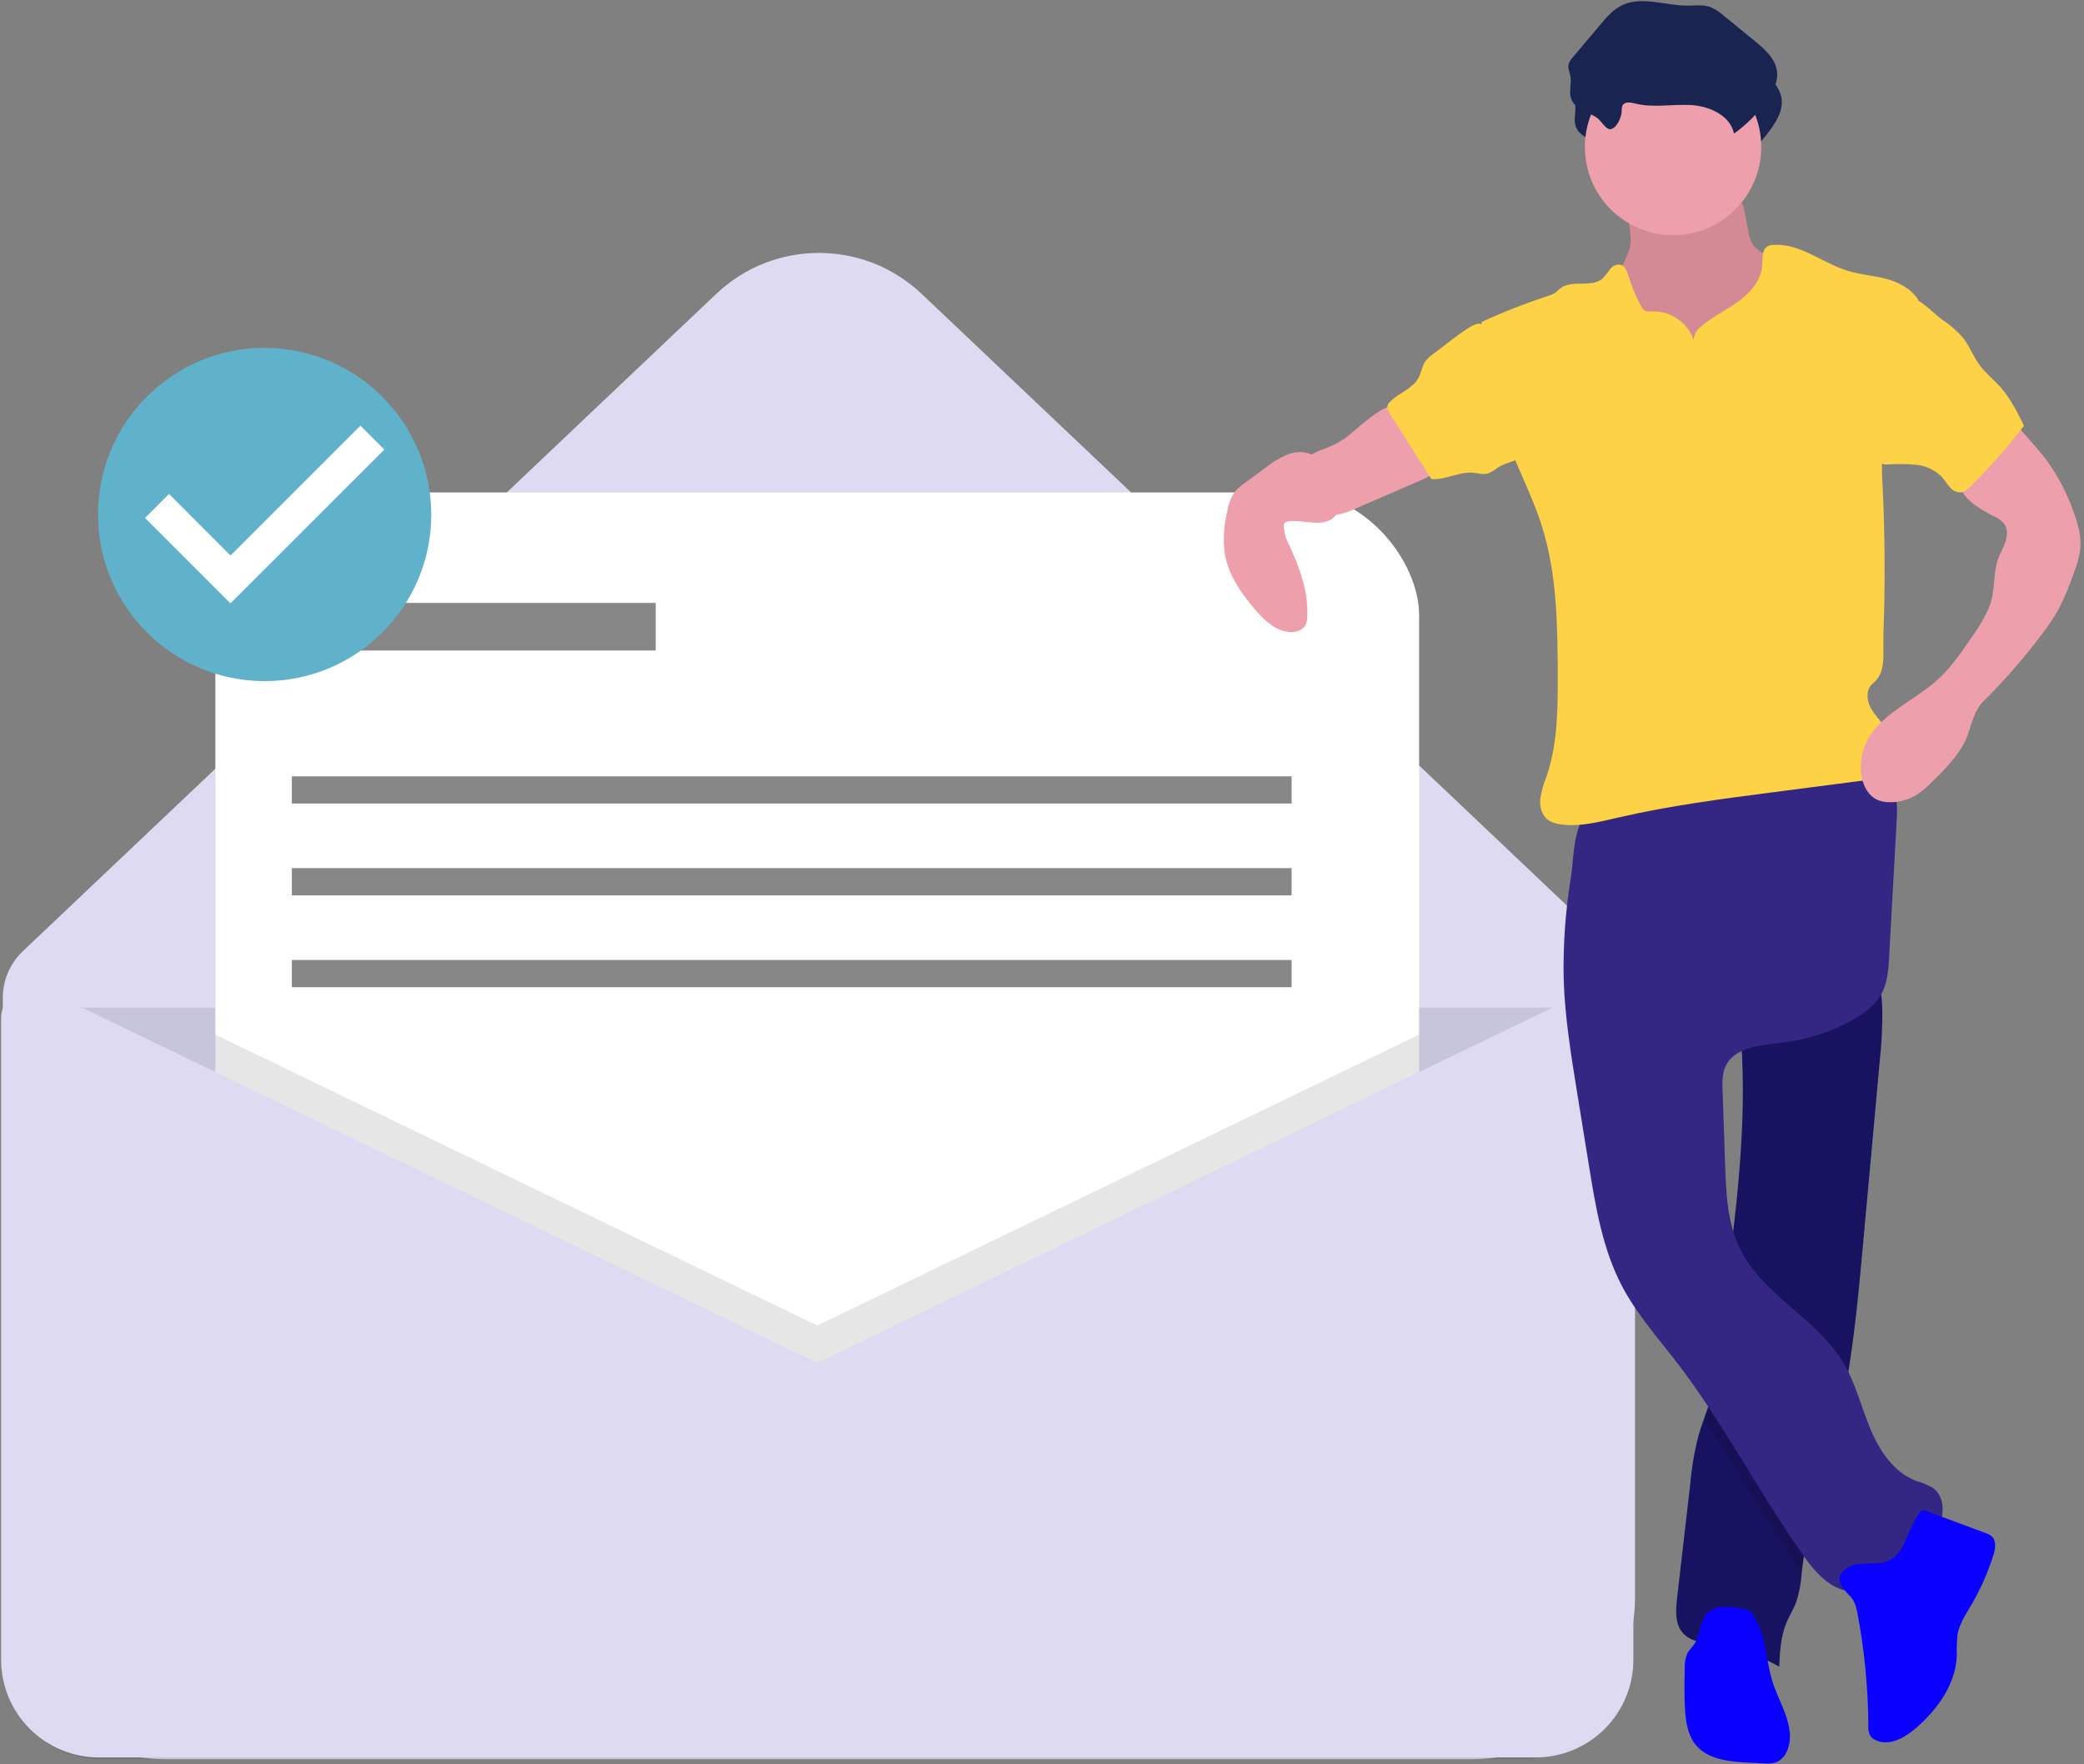 <?xml version="1.0" encoding="UTF-8"?>
<svg width="443px" height="375px" viewBox="0 0 443 375" version="1.1" xmlns="http://www.w3.org/2000/svg" xmlns:xlink="http://www.w3.org/1999/xlink">
    <rect x="0" y="0" width="443" height="375" fill="#808080" stroke="none"/>
    <title>undraw_message_sent_1030</title>
    <g id="Mockups" stroke="none" stroke-width="1" fill="none" fill-rule="evenodd">
        <g id="CORREO-INBOX" transform="translate(-754, -161)" fill-rule="nonzero">
            <g id="undraw_message_sent_1030" transform="translate(754.238, 161.24)">
                <path d="M312.936,373.684 L34.757,373.684 C15.761,373.684 0.361,358.285 0.361,339.289 L0.361,211.841 C0.361,208.101 1.899,204.525 4.613,201.952 L152.021,62.222 C164.259,50.621 183.434,50.621 195.672,62.222 L336.217,195.447 C343.313,202.173 347.331,211.52 347.331,221.296 L347.331,339.289 C347.331,348.411 343.708,357.16 337.257,363.61 C330.807,370.06 322.058,373.684 312.936,373.684 L312.936,373.684 Z" id="Path" fill="#DDDAF2"></path>
                <path d="M0.361,213.933 L344.44,213.933 L344.44,352.915 C344.44,364.386 335.141,373.684 323.671,373.684 L21.131,373.684 C9.66,373.684 0.361,364.386 0.361,352.915 L0.361,213.933 Z" id="Path" fill="#000000" opacity="0.1"></path>
                <rect id="Rectangle" fill="#FFFFFF" x="45.54" y="104.421" width="255.89" height="255.89" rx="26.181"></rect>
                <polygon id="Path" fill="#000000" opacity="0.1" points="301.43 219.681 301.43 360.312 45.54 360.312 45.54 219.681 173.485 281.521"></polygon>
                <path d="M173.485,289.472 L9.546,210.235 C7.485,209.238 5.056,209.372 3.117,210.589 C1.177,211.805 0,213.934 0,216.223 L0,352.554 C0,358.062 2.188,363.345 6.083,367.24 C9.978,371.135 15.261,373.323 20.769,373.323 L326.201,373.323 C331.709,373.323 336.992,371.135 340.887,367.24 C344.782,363.345 346.97,358.062 346.97,352.554 L346.97,218.559 C346.97,215.765 345.533,213.168 343.167,211.683 C340.8,210.198 337.836,210.035 335.321,211.251 L173.485,289.472 Z" id="Path" fill="#DDDAF2"></path>
                <rect id="Rectangle" fill="#878787" x="67.587" y="127.914" width="71.563" height="10.12"></rect>
                <rect id="Rectangle" fill="#878787" x="61.804" y="164.779" width="212.519" height="5.783"></rect>
                <rect id="Rectangle" fill="#878787" x="61.804" y="184.296" width="212.519" height="5.783"></rect>
                <rect id="Rectangle" fill="#878787" x="61.804" y="203.814" width="212.519" height="5.783"></rect>
                <path d="M346.434,51.132 C346,55.002 343.048,58.12 341.954,61.858 C340.307,67.484 343.154,73.522 347.049,77.904 C353.395,84.97 362.307,89.202 371.794,89.654 C373.174,89.775 374.565,89.623 375.886,89.208 C377.066,88.733 378.128,88.007 378.999,87.08 C381.932,84.135 383.506,80.055 384.133,75.947 C384.761,71.838 384.517,67.653 384.271,63.504 C384.273,62.646 384.117,61.796 383.812,60.994 C383.412,60.23 382.862,59.555 382.196,59.008 C380.085,57.071 377.759,55.382 375.264,53.972 C374.137,53.467 373.142,52.706 372.36,51.75 C371.888,50.93 371.583,50.026 371.462,49.089 L370.696,45.186 C370.559,44.061 370.175,42.981 369.571,42.023 C368.218,40.197 365.63,39.949 363.36,39.86 L355.044,39.534 C352.457,39.432 349.048,38.691 346.523,39.199 C344.165,39.673 344.948,41.846 345.376,43.825 C345.998,46.214 346.352,48.664 346.434,51.132 L346.434,51.132 Z" id="Path" fill="#A0616A"></path>
                <path d="M346.434,51.132 C346,55.002 343.048,58.12 341.954,61.858 C340.307,67.484 343.154,73.522 347.049,77.904 C353.395,84.97 362.307,89.202 371.794,89.654 C373.174,89.775 374.565,89.623 375.886,89.208 C377.066,88.733 378.128,88.007 378.999,87.08 C381.932,84.135 383.506,80.055 384.133,75.947 C384.761,71.838 384.517,67.653 384.271,63.504 C384.273,62.646 384.117,61.796 383.812,60.994 C383.412,60.23 382.862,59.555 382.196,59.008 C380.085,57.071 377.759,55.382 375.264,53.972 C374.137,53.467 373.142,52.706 372.36,51.75 C371.888,50.93 371.583,50.026 371.462,49.089 L370.696,45.186 C370.559,44.061 370.175,42.981 369.571,42.023 C368.218,40.197 365.63,39.949 363.36,39.86 L355.044,39.534 C352.457,39.432 349.048,38.691 346.523,39.199 C344.165,39.673 344.948,41.846 345.376,43.825 C345.998,46.214 346.352,48.664 346.434,51.132 L346.434,51.132 Z" id="Path" fill="#ED9FAB" opacity="0.663"></path>
                <path d="M399.339,225.347 C398.16,238.266 396.982,251.183 395.804,264.098 C394.881,274.262 393.941,284.468 392.132,294.5 C391.507,297.958 390.775,301.397 389.907,304.807 C387.491,314.275 383.986,323.528 382.855,333.234 C382.819,333.513 382.79,333.799 382.76,334.085 C382.633,336.231 382.227,338.351 381.552,340.392 C380.987,341.874 380.118,343.225 379.505,344.689 C378.285,347.616 378.124,350.854 377.976,354.025 C373.684,351.612 368.987,350.007 364.116,349.289 C361.766,348.937 359.147,348.688 357.547,346.932 C355.773,344.992 355.97,342.023 356.267,339.416 C357.202,331.323 358.134,323.234 359.064,315.149 C359.368,311.671 359.959,308.224 360.831,304.843 C361.153,303.718 361.54,302.611 361.932,301.504 C362.474,299.981 363.021,298.458 363.432,296.893 C364.024,294.364 364.437,291.797 364.67,289.21 C365.628,281.07 366.782,272.947 367.794,264.812 L367.847,264.384 C369.365,252.054 370.519,239.665 370.186,227.246 C370.138,225.407 370.061,223.568 369.942,221.723 C369.775,219.051 369.531,217.635 371.745,215.963 C374.191,214.118 377.41,212.827 380.207,211.619 C381.713,210.964 398.291,205.079 398.678,206.37 C399.456,209.125 399.864,211.97 399.892,214.832 C399.904,218.345 399.719,221.855 399.339,225.347 Z" id="Path" fill="#181360"></path>
                <path d="M392.132,294.5 C391.507,297.958 390.775,301.397 389.907,304.807 C387.491,314.275 383.986,323.528 382.855,333.234 C382.819,333.513 382.79,333.799 382.76,334.085 C375.369,323.528 369.145,312.174 361.932,301.504 C362.474,299.981 363.021,298.458 363.432,296.893 C364.024,294.364 364.437,291.797 364.67,289.21 C365.628,281.07 366.782,272.947 367.794,264.812 L367.847,264.384 C368.271,266.111 368.875,267.788 369.65,269.388 C374.494,279.231 386.003,284.206 391.632,293.626 C391.805,293.917 391.972,294.209 392.132,294.5 Z" id="Path" fill="#000000" opacity="0.1"></path>
                <path d="M332.161,207.953 C332.405,215.848 333.669,223.671 334.93,231.467 L337.531,247.553 C338.955,256.357 340.438,265.341 344.604,273.226 C347.721,279.125 352.211,284.158 356.274,289.451 C366.26,302.461 373.762,317.199 383.232,330.59 C385.984,334.482 389.918,338.692 394.616,337.879 C397.699,337.346 399.938,334.779 402.361,332.8 C405.219,330.467 408.662,328.759 410.91,325.835 C413.158,322.91 413.598,318.049 410.553,315.968 C409.451,315.357 408.281,314.878 407.067,314.541 C402.346,312.746 399.29,308.135 397.345,303.473 C395.401,298.811 394.223,293.798 391.632,289.462 C386.003,280.042 374.493,275.068 369.648,265.222 C366.934,259.707 366.675,253.351 366.468,247.209 L365.939,231.55 C365.881,229.838 365.836,228.057 366.532,226.491 C368.385,222.323 373.981,221.935 378.512,221.406 C383.654,220.804 388.636,219.232 393.193,216.774 C395.803,215.365 398.353,213.569 399.749,210.952 C401.022,208.565 401.198,205.765 401.347,203.063 L402.916,174.685 C403.051,172.244 403.174,169.719 402.314,167.431 C400.153,161.684 392.896,159.806 386.762,160.08 C375.349,160.59 364.812,165.5 354.05,168.816 C351.384,169.656 348.678,170.362 345.941,170.931 C343.526,171.415 340.603,171.214 338.3,171.991 C334.203,173.372 334.307,182.331 333.726,186.047 C332.526,193.285 332.002,200.619 332.161,207.953 L332.161,207.953 Z" id="Path" fill="#342784"></path>
                <path d="M393.066,339.069 C394.073,340.084 394.402,341.571 394.664,342.976 C396.118,350.771 396.874,358.679 396.923,366.608 C396.856,367.348 397.004,368.091 397.349,368.749 C397.632,369.142 398.016,369.45 398.46,369.643 C401.369,371.029 404.746,369.097 407.17,366.973 C411.663,363.037 415.465,357.754 415.721,351.786 C415.674,350.248 415.728,348.71 415.882,347.179 C416.276,344.933 417.589,342.975 418.745,341.008 C420.712,337.66 422.299,334.103 423.476,330.403 C423.918,329.012 424.212,327.262 423.122,326.291 C422.736,325.989 422.297,325.761 421.827,325.618 L408.687,320.739 C407.548,320.316 404.715,327.595 404.265,328.391 C403.165,330.337 402.071,331.442 399.864,331.891 C397.611,332.35 394.929,331.692 392.827,332.816 C389.271,334.717 391.053,337.038 393.066,339.069 Z" id="Path" fill="#0900FF"></path>
                <path d="M372.79,343.561 C372.546,343.075 372.205,342.643 371.79,342.293 C371.182,341.907 370.49,341.672 369.772,341.607 C367.271,341.182 364.306,340.903 362.579,342.762 C360.96,344.505 361.239,347.345 359.885,349.302 C359.457,349.921 358.876,350.432 358.505,351.087 C358.044,352.088 357.836,353.188 357.899,354.288 C357.829,357.321 357.76,360.358 357.969,363.385 C358.145,365.92 358.572,368.578 360.158,370.564 C362.703,373.753 367.294,374.211 371.368,374.418 L374.668,374.586 C375.577,374.696 376.499,374.612 377.373,374.338 C378.465,373.833 379.307,372.907 379.705,371.771 C381.423,367.502 378.703,362.902 377.027,358.616 C375.101,353.689 375.447,348.219 372.79,343.561 Z" id="Path" fill="#0900FF"></path>
                <path d="M345.478,29.323 C345.438,28.89 345.501,28.454 345.664,28.05 C346.147,27.196 347.409,27.428 348.361,27.668 C352.19,28.634 356.224,27.76 360.166,27.985 C364.109,28.211 368.549,30.182 369.342,34.05 C372.203,32.021 374.67,29.487 376.62,26.572 C377.714,24.934 378.668,23.059 378.519,21.095 C378.304,18.263 375.928,16.145 373.727,14.349 L367.169,8.995 C366.308,8.204 365.314,7.572 364.232,7.128 C362.718,6.61 361.066,6.857 359.466,6.858 C354.691,6.861 349.601,4.688 345.355,6.871 C343.581,7.783 342.246,9.345 340.959,10.869 L335.106,17.798 C334.665,18.239 334.343,18.785 334.17,19.385 C334.003,20.23 334.438,21.065 334.589,21.914 C334.866,23.462 334.199,25.114 334.712,26.6 C335.563,29.068 338.559,29.418 340.391,30.832 C341.074,31.36 342.144,33.147 342.957,33.125 C344.425,33.086 345.44,30.463 345.478,29.323 Z" id="Path" fill="#1A2450"></path>
                <circle id="Oval" fill="#ED9FAB" cx="355.41" cy="31.003" r="18.745"></circle>
                <path d="M359.801,72.026 C358.496,68.288 354.919,65.826 350.961,65.943 C350.409,66.046 349.839,65.974 349.33,65.737 C349.042,65.516 348.813,65.228 348.66,64.899 C347.52,62.849 346.604,60.683 345.927,58.438 C345.628,57.445 345.219,56.276 344.215,56.018 C343.369,55.907 342.53,56.272 342.033,56.967 C341.557,57.653 341.036,58.308 340.474,58.927 C338.116,61.035 333.937,59.114 331.435,61.048 C331.026,61.363 330.689,61.768 330.26,62.055 C329.83,62.314 329.367,62.513 328.884,62.645 C324.052,64.223 319.315,66.078 314.697,68.202 C316.361,78.226 318.067,88.424 321.968,97.806 C323.825,102.271 325.929,106.644 327.416,111.245 C330.71,121.44 330.856,132.348 330.893,143.062 C330.918,150.394 330.882,157.884 328.509,164.822 C327.871,166.355 327.421,167.96 327.17,169.602 C327.026,171.255 327.508,173.078 328.847,174.058 C329.624,174.566 330.512,174.878 331.436,174.967 C335.547,175.57 339.691,174.476 343.738,173.539 C354.587,171.026 365.651,169.589 376.695,168.155 L395.2,165.752 C396.526,165.662 397.824,165.327 399.028,164.763 C402.414,162.909 402.736,157.815 400.633,154.578 C399.625,153.025 398.203,151.752 397.355,150.107 C396.508,148.461 396.436,146.16 397.895,145.02 C400.861,142.702 399.976,138.4 400.117,134.638 C400.513,124.119 400.459,113.595 399.957,103.068 C399.808,100.889 399.773,98.703 399.852,96.52 C400.181,92.821 400.865,89.163 401.893,85.594 L407.516,63.455 C406.047,61.134 403.235,59.661 400.57,58.992 C397.906,58.324 395.131,58.127 392.507,57.314 C387.132,55.648 382.346,51.421 376.733,51.815 C376.308,51.823 375.891,51.925 375.51,52.114 C374.244,52.831 374.445,54.656 374.364,56.108 C374.185,59.323 371.82,62.009 369.209,63.893 C366.599,65.777 363.617,67.15 361.219,69.298 C360.358,69.947 359.837,70.949 359.801,72.026 L359.801,72.026 Z" id="Path" fill="#FDD246"></path>
                <path d="M285.528,93.026 C284.285,93.833 282.964,94.513 281.585,95.055 C280.235,95.457 278.959,96.076 277.808,96.888 C277.278,97.347 276.833,97.896 276.495,98.511 C275.202,100.802 275.26,103.616 276.644,105.853 C278.029,108.09 280.522,109.397 283.149,109.262 C284.864,109.07 286.53,108.573 288.07,107.795 L301.291,102.066 C303.529,101.097 305.946,99.96 307.003,97.763 C307.127,97.558 307.172,97.315 307.132,97.08 C307.026,96.83 306.833,96.628 306.589,96.509 C303.607,94.572 300.999,92.113 298.891,89.25 C298.348,88.513 297.685,86.774 296.918,86.333 C294.12,84.721 287.768,91.573 285.528,93.026 Z" id="Path" fill="#ED9FAB"></path>
                <path d="M426.866,88.325 L431.74,93.893 C432.786,95.089 433.834,96.285 434.788,97.556 C437.13,100.784 439.009,104.324 440.37,108.073 C441.43,110.853 442.309,113.815 441.939,116.767 C441.693,118.28 441.285,119.763 440.72,121.188 C439.827,123.93 438.719,126.597 437.408,129.165 C436.305,131.116 435.059,132.983 433.681,134.751 C429.907,139.753 425.777,144.476 421.325,148.884 C419.658,150.534 418.959,153.201 418.234,155.431 C416.896,159.544 413.712,162.747 410.634,165.785 C409.644,166.829 408.551,167.77 407.37,168.593 C405.602,169.732 403.535,170.321 401.431,170.284 C400.51,170.291 399.599,170.102 398.756,169.731 C396.649,168.73 395.578,166.294 395.359,163.972 C395.163,161.865 395.516,159.743 396.384,157.813 C399.181,151.617 406.364,148.932 411.441,144.411 C414.418,141.76 416.694,138.43 418.94,135.136 C420.465,133.08 421.738,130.848 422.732,128.488 C423.866,125.463 423.425,121.882 424.415,118.806 C424.834,117.506 425.578,116.333 426.029,115.043 C426.479,113.754 426.592,112.223 425.805,111.108 C425.21,110.399 424.453,109.844 423.598,109.492 C420.354,107.846 416.722,105.727 416.101,102.144 C415.854,100.156 416.373,98.149 417.553,96.531 C418.729,94.935 420.104,93.494 421.643,92.245 C423.062,90.99 425.447,89.58 426.866,88.325 Z" id="Path" fill="#ED9FAB"></path>
                <path d="M282.399,100.799 C281.538,99.06 280.462,97.286 278.725,96.422 C277.024,95.683 275.093,95.675 273.386,96.4 C271.702,97.126 270.125,98.079 268.7,99.233 L264.498,102.33 C263.546,102.955 262.703,103.733 262.004,104.633 C261.341,105.724 260.9,106.935 260.705,108.197 C259.973,111.075 259.749,114.059 260.044,117.013 C260.711,121.751 263.567,125.887 266.712,129.494 C268.676,131.748 271.102,134.022 274.09,134.118 C275.38,134.159 276.814,133.651 277.351,132.477 C277.537,132.012 277.635,131.516 277.642,131.015 C277.965,125.731 276.074,120.569 273.87,115.755 C273.167,114.495 272.752,113.094 272.654,111.655 C272.638,111.412 272.701,111.171 272.833,110.968 C273.023,110.77 273.277,110.646 273.55,110.618 C276.568,110.021 281.765,112.365 283.881,109.014 C285.254,106.842 283.374,102.769 282.399,100.799 Z" id="Path" fill="#ED9FAB"></path>
                <path d="M344.495,23.424 C344.455,22.992 344.518,22.555 344.681,22.152 C345.164,21.297 346.426,21.53 347.378,21.77 C351.207,22.735 355.241,21.862 359.183,22.087 C363.126,22.313 367.566,24.283 368.359,28.152 C371.22,26.123 373.687,23.589 375.637,20.673 C376.731,19.036 377.685,17.161 377.536,15.197 C377.321,12.365 374.945,10.247 372.744,8.451 L366.186,3.097 C365.325,2.306 364.331,1.673 363.249,1.23 C361.735,0.712 360.083,0.959 358.483,0.96 C353.708,0.963 348.618,-1.21 344.372,0.973 C342.598,1.884 341.263,3.447 339.976,4.97 L334.123,11.9 C333.682,12.341 333.36,12.887 333.187,13.486 C333.02,14.332 333.455,15.167 333.606,16.015 C333.883,17.563 333.216,19.216 333.729,20.702 C334.58,23.17 337.576,23.519 339.408,24.934 C340.091,25.462 341.161,27.249 341.974,27.227 C343.442,27.187 344.457,24.565 344.495,23.424 Z" id="Path" fill="#1A2450"></path>
                <path d="M304.683,74.794 C303.926,75.282 303.262,75.9 302.721,76.62 C302.034,77.659 301.894,78.971 301.304,80.068 C300.04,82.416 297.085,83.251 295.242,85.177 C294.949,85.441 294.746,85.79 294.66,86.176 C294.651,86.698 294.826,87.208 295.155,87.614 L304.044,101.588 C307.003,101.849 309.842,99.994 312.803,100.24 C313.909,100.332 315.04,100.714 316.1,100.388 C316.859,100.051 317.57,99.616 318.216,99.094 C319.982,97.977 322.335,97.847 323.817,96.373 C325.239,94.959 325.42,92.746 325.403,90.741 C325.427,88.999 325.25,87.26 324.875,85.559 C323.566,80.196 319.464,76.08 316.892,71.328 C315.64,69.015 314.959,67.661 312.309,69.249 C309.645,70.846 307.19,72.96 304.683,74.794 Z" id="Path" fill="#FDD246"></path>
                <path d="M412.635,67.727 C414.305,68.812 415.811,70.131 417.107,71.644 C418.461,73.39 419.228,75.527 420.528,77.313 C421.789,79.044 423.506,80.385 424.936,81.979 C427.105,84.397 428.574,87.347 430.016,90.257 C426.493,94.852 422.651,99.194 418.518,103.251 C418.058,103.793 417.452,104.192 416.773,104.399 C415.833,104.499 414.906,104.121 414.304,103.393 C413.664,102.721 413.211,101.893 412.599,101.196 C411.154,99.706 409.229,98.775 407.164,98.568 C405.118,98.37 403.058,98.341 401.007,98.483 C400.557,98.533 400.101,98.456 399.692,98.262 C399.388,98.052 399.141,97.769 398.975,97.439 C396.568,93.344 397.342,88.202 398.191,83.529 L400.139,72.805 C400.422,70.757 400.967,68.754 401.761,66.845 C402.499,65.268 404.149,62.593 406.178,63.066 C408.223,63.542 410.914,66.489 412.635,67.727 Z" id="Path" fill="#FDD246"></path>
                <ellipse id="Oval" fill="#FFFFFF" cx="56.021" cy="108.451" rx="29.637" ry="29.691"></ellipse>
                <path d="M56.021,73.7 C36.459,73.7 20.601,89.558 20.601,109.12 C20.601,128.682 36.459,144.54 56.021,144.54 C75.583,144.54 91.441,128.682 91.441,109.12 C91.384,89.582 75.559,73.757 56.021,73.7 Z M48.75,128.005 L30.597,109.852 L35.689,104.76 L48.767,117.838 L76.371,90.235 L81.462,95.326 L48.75,128.005 L48.75,128.005 Z" id="Shape" fill="#60B2CA"></path>
            </g>
        </g>
    </g>
</svg>
